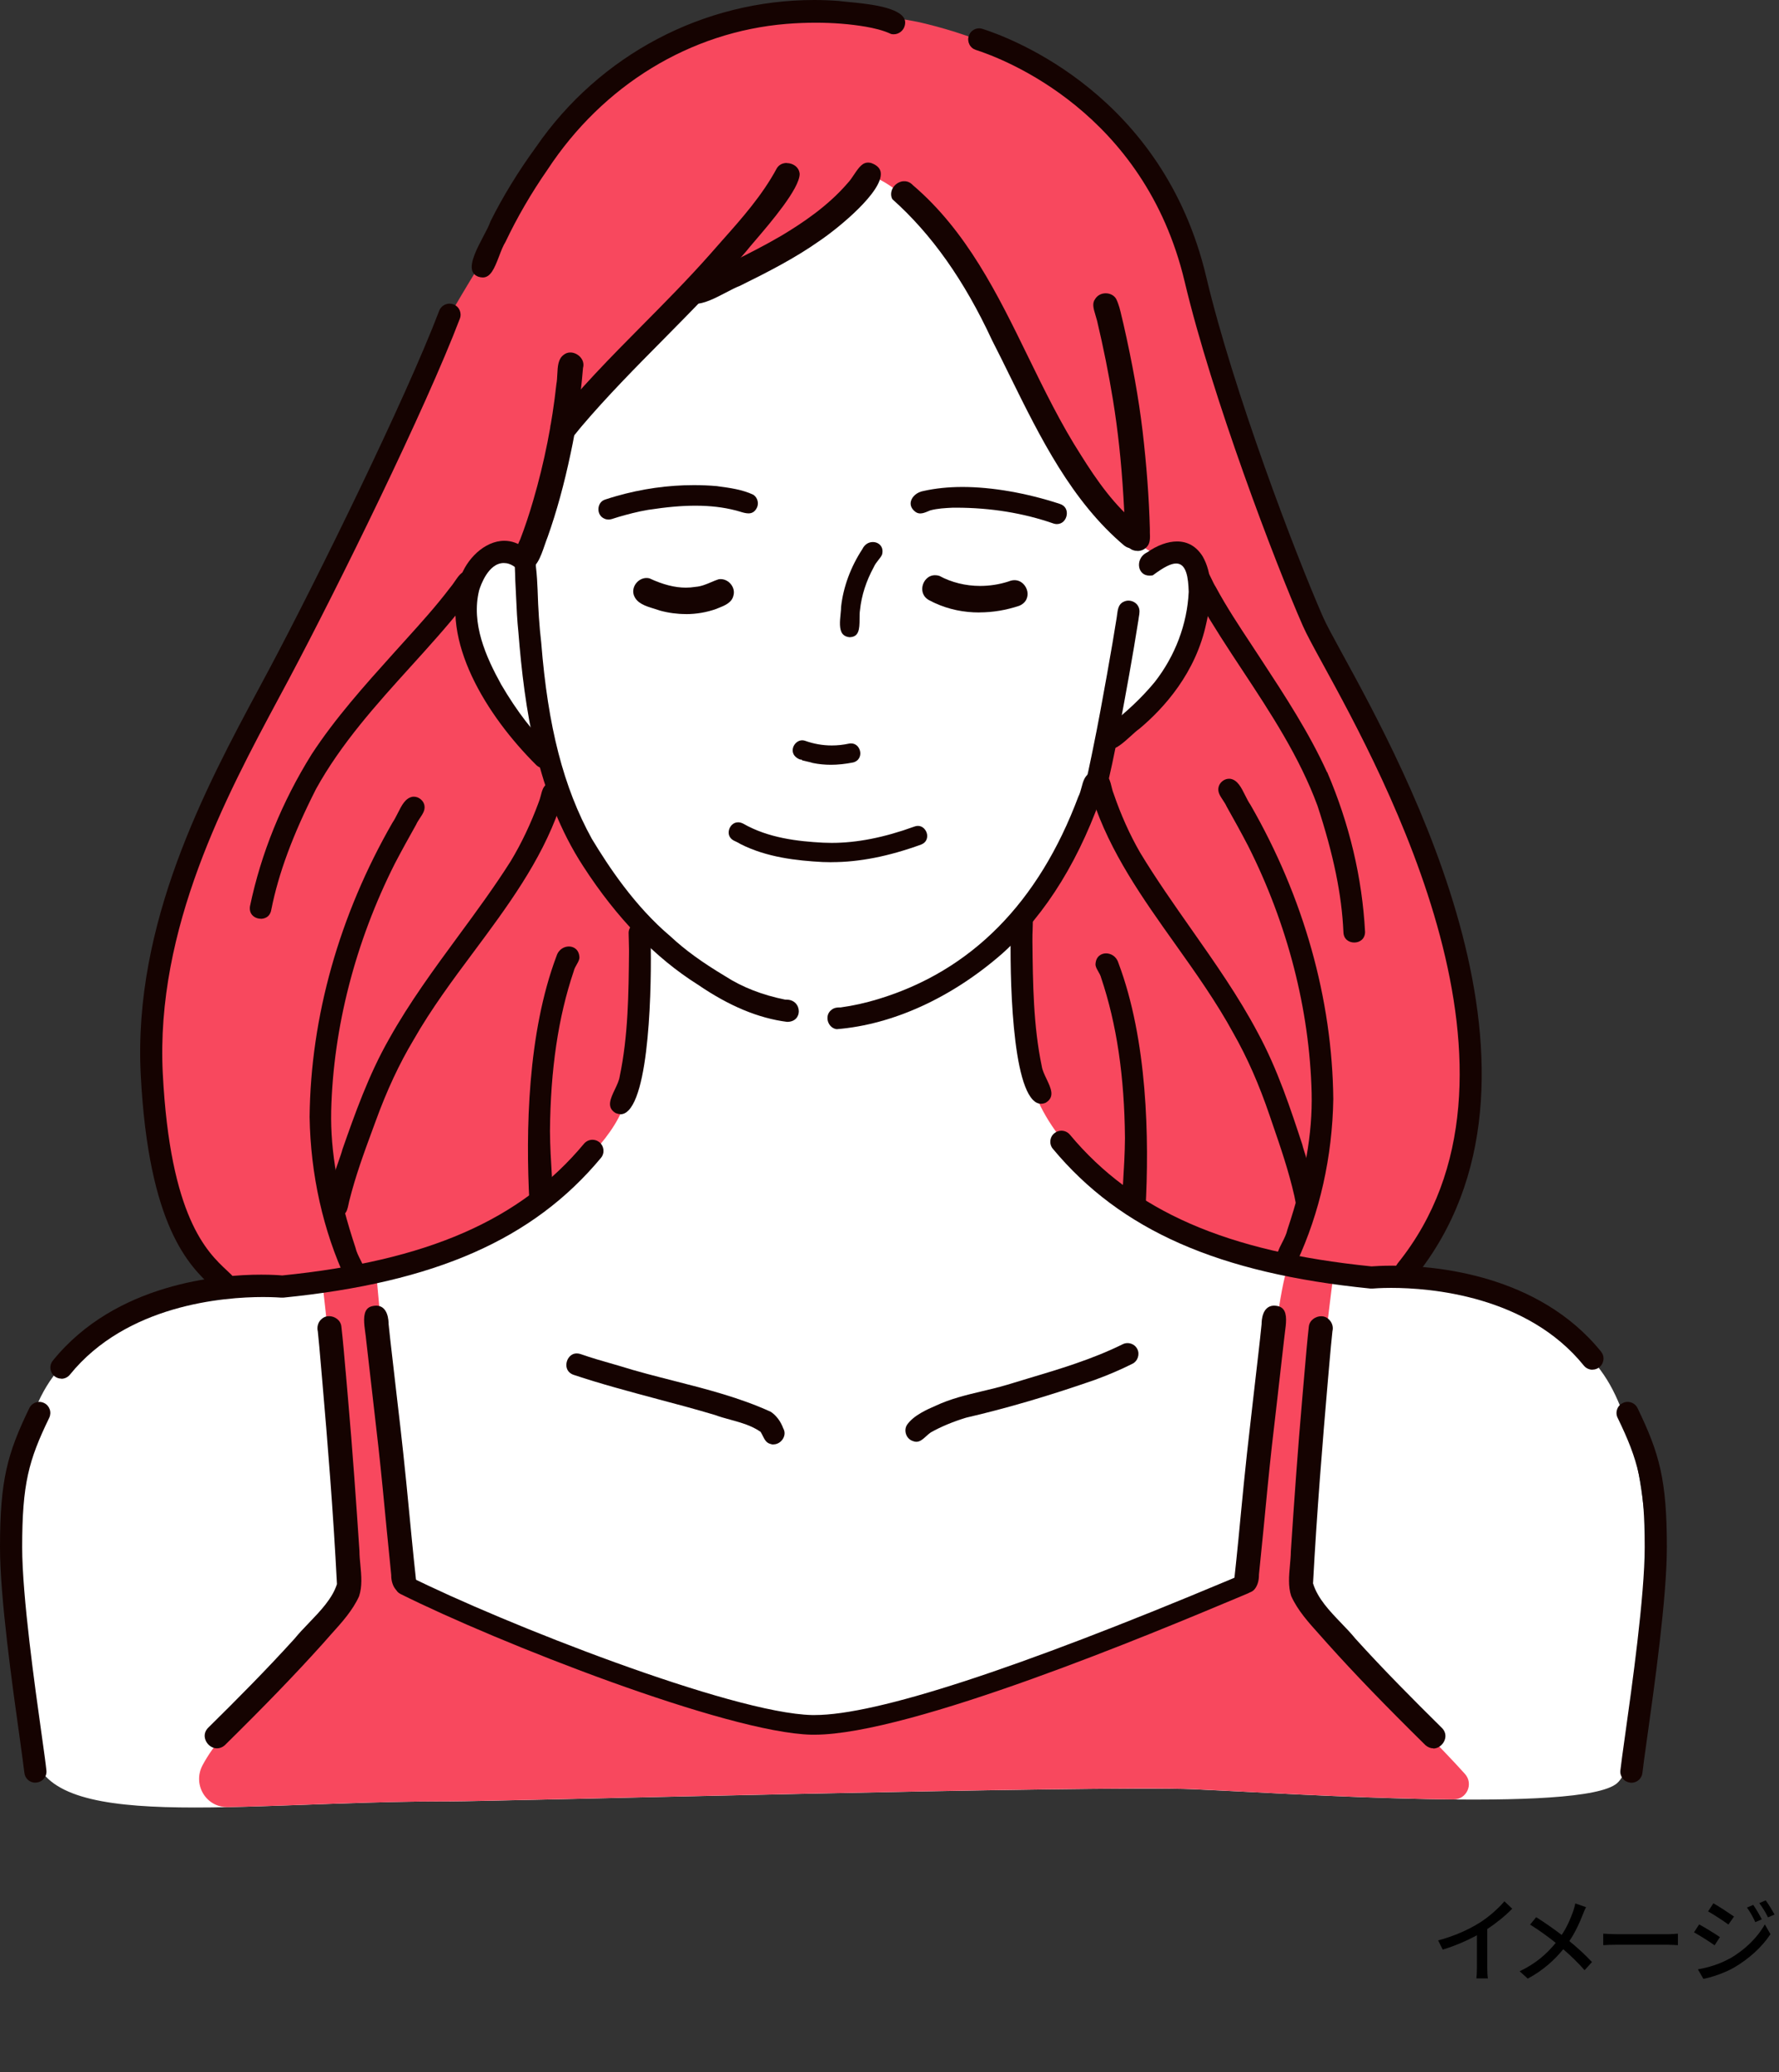 <?xml version="1.0" encoding="UTF-8"?><svg id="b" xmlns="http://www.w3.org/2000/svg" viewBox="0 0 268.74 313.03"><rect x="0" y="0" width="268.74" height="313.03" fill="#333333" stroke="none"/><defs><style>.d{fill:#f8485e;}.e{fill:#fff;}.f{fill:#150301;}</style></defs><g id="c"><path class="e" d="M67.91,272.14c-32.46,0-61.24,4.9-62.87-7.76-1.63-12.66-8.47-51.03,7.45-60.53,15.92-9.49,23.58-9.19,23.58-9.19,0,0-12.55-9.19-12.86-30.31-.31-21.13,13.04-52.62,18.92-62.44,5.88-9.82,23.95-45.65,27.01-52.69,3.06-7.04,13.11-30.49,24.3-37.72,11.19-7.23,26.03-11.25,46.13-6.07,20.1,5.18,33.07,14.39,39.81,34.6,6.74,20.21,12.55,43.18,19.29,57.57,6.74,14.39,23.11,34.92,23.88,64.92.61,23.88-15.36,30.49-15.36,30.49,0,0,26.07.13,35.57,15.44,9.49,15.31,6.74,56.34,1.53,60.94-5.21,4.59-49.91,1.53-64,.92-14.09-.61-105.34,1.84-112.38,1.84Z"/><path class="d" d="M221.31,268.01c-6.86-7.65-22.45-22.28-24.01-25.22-1.84-3.47,3.88-48.38,4.08-49.81.2-1.43-4.7-2.04-6.53-1.84-1.84.2-5.51,39.81-5.92,44.91-.41,5.1-52.06,22.66-63.08,23.88-11.02,1.22-47.16-12.66-56.14-16.54-8.98-3.88-9.19-8.57-9.39-12.04-.2-3.47-3.88-43.28-3.88-43.28l-8.17,1.84s5.51,48.38,4.9,51.03c-.61,2.65-12.04,13.27-19.19,21.03-1.41,1.53-2.53,3.12-3.38,4.71-1.55,2.91.52,6.4,3.82,6.33,9.85-.2,21.41-.87,33.48-.87,7.04,0,98.29-2.45,112.38-1.84,7.73.34,24.69,1.41,39.28,1.55,2.01.02,3.08-2.35,1.74-3.85Z"/><path class="d" d="M190.31,73.35c-1.07-5.36-10.53-33.68-12.47-37.6-1.45-2.98-6.66-15.85-15.31-21.74-7.63-5.2-14.15-8.35-22.89-10.47-3.4-.9-15.12-2.25-19.8-1.9-10.42.77-31.74,8.27-39.47,25.47-2.16,4.04-14.08,22.01-15.82,27.32-1.95,5.67-10.57,23.58-13.17,28.17-4.02,7.4-8.34,17.82-12.55,25.11-1.89,3-17.6,27.23-15.92,53.28.17,5.92,3.65,24.07,7.11,28.72,3.4,5.32,9.81,4.88,24.42,2.61,19.82-3.07,38.92-17.91,40.22-26.95.82-5.72,1.84-5.51,2.25-20.41,2.25-4.78-4.71-9.38-7.35-13.06-1.24-1.79-5.09-16.43-8.37-18.78-2.81-1.92-3.32-3.65-5.31-6.53-2.1-3.57-6.86-11.71-5.72-15.72,3.27-11.43,8.59-3.9,10-6.74,2.17-3.83,4.8-16.44,6.74-22.35,1.84-3.45,19.92-18.84,22.67-19.74,7.93-2.58,19.23-15.08,22-15.47,7.35,2.55,15.43,15.87,18.8,20.8,3.81,4.69,8.53,21.74,19.34,31.74,1.37,1.27,1.96,1.42,2.83,3.11.75,1.32,2.64,1.64,3.81.69,5.23-.86,4.51,7.84,4.54,7.96,1.14,4.01-5.21,12.15-7.31,15.72-1.98,2.88-2.5,4.61-5.31,6.53-3.28,2.35-3.04,7.98-4.49,11.43-.75,2.05-2.63,5.56-3.88,7.35-2.63,3.69-8.21,6.55-5.96,11.33.61,9.8.45,6.69,1.02,15.85,1.12,18.14,27.71,30.4,37.74,31.96,17.76,2.76,20.28,1.04,23.68-4.29,3.46-4.66,5.14-12.25,5.31-18.17,4.29-34.75-19.53-62.32-31.39-95.23Z"/><path class="f" d="M85.17,67.94c.11,0,.22-.04.32-.08-.1.04-.21.06-.32.08Z"/><path class="f" d="M104.98,45.87c-.15-.01-.29-.04-.42-.08-.81-.29-1.12-1.11-1.13-1.73,0-.63.27-1.42,1.08-1.73,2.04-.8,4-1.74,5.81-2.64l.47-.23c2.43-1.22,4.94-2.49,7.33-3.9,3.04-1.83,6.91-4.38,9.95-7.92.34-.36.65-.82.95-1.27.78-1.17,1.32-1.87,2.23-1.8.12,0,.25.03.39.07.86.32,1.33.8,1.41,1.44.34,2.84-6.28,8.31-9.34,10.37-3.66,2.57-7.58,4.58-11.95,6.74-.59.22-1.33.6-2.12,1.02-1.59.83-3.39,1.76-4.67,1.67Z"/><path class="f" d="M79.57,86.06c-.27,0-.57-.07-.9-.2-1.55-.8-1.11-2.1-.2-4.13l.11-.23c.7-1.82,1.34-3.73,1.96-5.86,1.69-5.77,2.87-11.7,3.51-17.63.09-.43.11-.96.14-1.48.06-1.19.11-2.31.97-2.93.3-.24.64-.35,1-.35.6,0,1.24.33,1.62.84.2.26.49.81.29,1.5-.4,4.75-1.01,8.94-1.87,12.92-.98,4.65-2.11,8.77-3.46,12.58-.14.35-.29.78-.45,1.24-.6,1.75-1.28,3.72-2.71,3.72Z"/><path class="f" d="M171.12,82.84c-.43.04-.85-.09-1.26-.39-7.97-6.71-12.72-16.34-17.31-25.66-.89-1.81-1.78-3.62-2.69-5.39-4.19-9.04-9.12-16.01-15.06-21.31-.32-.6-.17-1.22.03-1.61.32-.61.95-1.04,1.62-1.1.38-.03.95.04,1.47.61,8.14,6.95,12.83,16.56,17.36,25.85,2.45,5.01,4.97,10.19,8.01,14.92,2.38,3.8,5.1,7.72,8.79,10.65.91.7.83,1.53.7,1.96-.23.8-.92,1.4-1.68,1.47Z"/><path class="f" d="M171.82,83.23c-.47,0-.91-.16-1.23-.46-.39-.35-.64-.86-.64-1.31-.01-1.87-.09-3.88-.24-6.34-.32-5.34-.84-10.14-1.58-14.69-.64-3.92-1.45-7.95-2.4-11.96-.07-.28-.16-.57-.25-.87-.34-1.1-.51-1.81-.03-2.45.34-.54.93-.84,1.58-.84s1.26.31,1.57.83c.42.85.62,1.72.83,2.64.08.35.16.71.26,1.08,1.37,6,2.32,11.32,2.91,16.25.61,5.23.97,10.06,1.1,14.78v.53c.04.84.06,1.64-.44,2.18-.35.41-.87.64-1.43.64Z"/><path class="f" d="M50.92,183.81c-.53,0-1.02-.24-1.3-.63-.88-.88.67-5.31,1.42-7.44.31-.89.58-1.65.7-2.13,1.84-5.24,3.94-11.23,7.05-16.67,3.04-5.45,6.79-10.56,10.42-15.5,2.69-3.66,5.47-7.44,7.94-11.34,1.63-2.7,3.04-5.68,4.22-8.88.13-.31.23-.68.33-1.05.18-.7.34-1.3.83-1.66.34-.28.7-.33.95-.33.66,0,1.43.41,1.61,1.19.16.61-.08,1.26-.32,1.96-.1.27-.19.54-.27.81-2.79,8.01-7.94,14.93-12.92,21.63-3.17,4.25-6.44,8.65-9.1,13.32-2.15,3.59-4.04,7.63-5.75,12.34l-.42,1.14c-1.34,3.63-2.6,7.07-3.56,10.9l-.1.46c-.14.66-.26,1.24-.72,1.56-.29.23-.63.34-.99.34Z"/><path class="f" d="M53.63,194.14c-.29,0-.99-.08-1.36-.78-3.45-7.39-5.36-15.91-5.5-24.61.15-15.1,4.48-30.49,12.52-44.47.27-.39.53-.9.8-1.43.59-1.18,1.14-2.29,2.24-2.48.05,0,.12-.01.19-.01.79,0,1.53.65,1.61,1.41.08.66-.27,1.19-.67,1.79-.22.34-.45.68-.61,1.04-1.08,1.92-2.17,3.89-3.21,5.88-5.97,11.85-9.3,24.77-9.61,37.36-.13,6.17,1.04,12.74,3.68,20.68.13.6.46,1.26.79,1.91.45.9.93,1.83.74,2.53-.2.8-.97,1.16-1.61,1.16Z"/><path class="f" d="M39.41,138.8c-.52,0-1.01-.21-1.32-.57-.29-.33-.4-.78-.33-1.3,1.67-8,4.81-15.74,9.32-22.98,3.56-5.45,8-10.4,12.3-15.18l1.92-2.13c2.25-2.49,4.58-5.07,6.66-7.81.24-.27.49-.63.73-.98.56-.82,1.04-1.53,1.87-1.63.08-.01.15-.02.22-.02.6,0,1.16.4,1.43,1.01.27.59.19,1.21-.2,1.65-.32.41-.6.8-.89,1.19-.36.48-.71.96-1.08,1.43-2.52,3.18-5.31,6.26-8.01,9.24-5.15,5.69-10.47,11.57-14.28,18.46-3.52,6.94-5.67,12.74-6.77,18.27-.22,1.26-1.26,1.36-1.58,1.36Z"/><path class="f" d="M197.33,183.1c-.38,0-.73-.12-1-.35-.48-.35-.59-.93-.71-1.6l-.09-.46c-.87-3.82-2.05-7.26-3.3-10.89l-.42-1.23c-1.61-4.74-3.41-8.82-5.49-12.47-2.56-4.71-5.74-9.18-8.81-13.5-4.84-6.8-9.84-13.83-12.47-21.94-.06-.23-.15-.51-.24-.78-.23-.7-.45-1.35-.28-1.95.2-.77.96-1.16,1.61-1.16.26,0,.63.06.96.34.49.39.64.99.81,1.69.09.37.18.74.32,1.08,1.09,3.19,2.44,6.21,4.01,8.93,2.4,3.97,5.1,7.81,7.71,11.53,3.52,5.02,7.17,10.2,10.08,15.71,2.99,5.51,4.96,11.55,6.71,16.87.1.44.35,1.21.64,2.11.7,2.14,2.16,6.61,1.32,7.4-.35.44-.82.67-1.34.67Z"/><path class="f" d="M194.55,191.42c-.64,0-1.41-.36-1.61-1.15-.19-.71.28-1.64.74-2.54.33-.64.66-1.31.8-1.96,2.63-7.89,3.8-14.46,3.66-20.63-.31-12.59-3.63-25.51-9.6-37.35-1.04-2-2.13-3.97-3.24-5.94-.14-.32-.36-.66-.58-.99-.4-.61-.75-1.13-.67-1.79.09-.77.82-1.42,1.61-1.42.07,0,.14,0,.21.01,1.08.19,1.63,1.3,2.22,2.48.26.53.52,1.04.82,1.47,8.02,13.94,12.35,29.32,12.5,44.44-.14,8.68-2.05,17.2-5.51,24.62-.36.67-1.07.75-1.35.75h0Z"/><path class="f" d="M169.53,180.63l.13-2.08c.13-2.18.26-4.23.28-6.61-.08-9.35-1.26-17.26-3.59-24.19-.09-.37-.29-.72-.47-1.03-.21-.37-.4-.69-.39-1.06.06-1.2.9-1.63,1.59-1.63.65,0,1.53.37,1.86,1.42,4.4,11.67,4.69,26.54,4.1,37.28l-3.51-2.11Z"/><path class="f" d="M79.98,181.69c-.58-10.74-.3-25.61,4.09-37.26.34-1.07,1.22-1.44,1.87-1.44.7,0,1.53.43,1.59,1.64,0,.36-.18.68-.39,1.05-.18.31-.38.65-.48,1.07-2.33,6.9-3.5,14.81-3.58,24.14.02,2.39.15,4.44.28,6.62l.13,2.08-3.51,2.11Z"/><path class="f" d="M200.46,116.65c-2.7-5.94-6.34-11.51-9.87-16.9l-1.56-2.38c-1.85-2.8-3.76-5.69-5.38-8.7-.22-.34-.41-.73-.59-1.12-.43-.9-.79-1.67-1.61-1.9-.14-.04-.28-.06-.41-.06-.18,0-.35.05-.51.11v4.02c.21.41.43.81.65,1.21,2.02,3.53,4.3,7,6.52,10.36,4.22,6.4,8.59,13.03,11.32,20.43,2.42,7.38,3.67,13.43,3.92,19.08.02,1.1.84,1.59,1.64,1.59s1.61-.5,1.63-1.58c-.43-8.19-2.36-16.32-5.72-24.16Z"/><path class="f" d="M118.86,24.62c-.66,0-1.2.29-1.51.8-2.19,4.08-5.29,7.58-8.3,10.96-.59.67-1.19,1.34-1.77,2.01-3.33,3.77-7.02,7.49-10.31,10.81-4.71,4.75-9.56,9.67-13.79,15.02v6.13c1.39-1.86,2.89-3.77,4.6-5.85,3.92-4.62,8.24-8.99,12.52-13.31,4.17-4.22,8.48-8.58,12.4-13.2.36-.45.85-1.02,1.41-1.68,2.33-2.72,6.65-7.79,6.69-10.01-.07-1.08-1.05-1.66-1.94-1.66Z"/><path class="f" d="M212.43,193.59c-.38,0-.75-.13-1.05-.37-.35-.28-.56-.68-.61-1.12-.05-.45.08-.88.36-1.23,22.79-28.26-1.97-73.5-11.29-90.53-1.38-2.52-2.46-4.5-3.02-5.77-4.19-9.53-13.72-34.57-17.86-52.01-6.08-25.64-27.35-33.67-31.55-35.02-.43-.14-.77-.43-.97-.83-.2-.4-.24-.85-.1-1.27.22-.7.86-1.16,1.58-1.16.17,0,.34.03.52.09,4.5,1.44,27.28,10.04,33.77,37.43,4.09,17.27,13.52,42.02,17.66,51.44.48,1.1,1.57,3.09,2.83,5.4,9.63,17.6,35.22,64.34,11.02,94.34-.32.4-.8.62-1.3.62Z"/><path class="f" d="M33.77,195.42c-.44,0-.85-.17-1.16-.47l-.58-.54c-3.35-3.14-9.59-8.97-10.77-32.06-1.17-22.88,9.84-43.42,17.89-58.42l1.5-2.8c7.31-13.75,20.67-40.96,25.7-54.19.24-.64.88-1.07,1.57-1.07.2,0,.4.04.59.11.41.16.74.47.92.87.18.41.2.86.04,1.28-5.16,13.56-18.34,40.4-25.88,54.57l-1.5,2.8c-7.86,14.66-18.62,34.73-17.5,56.68,1.12,21.75,6.71,26.98,9.72,29.79l.63.6c.31.3.49.72.5,1.17,0,.44-.16.87-.47,1.19-.32.32-.74.51-1.2.51Z"/><path class="f" d="M72.93,41.92c-.22,0-.46-.04-.72-.13-.43-.18-.72-.46-.86-.85-.44-1.25.77-3.53,1.65-5.2.48-.9.88-1.66,1.09-2.29,1.83-3.68,4.16-7.5,6.91-11.28C90.58,8.28,106.28,0,123,0c1.21,0,2.45.05,3.67.14.36.05.89.1,1.5.16,2.51.24,7.17.67,8.32,2.33.25.36.31.76.18,1.25-.19.76-.89,1.3-1.67,1.3-.13,0-.27-.02-.4-.05-1.24-.58-2.62-.88-3.79-1.09-2.4-.41-4.95-.61-7.59-.61-1.43,0-2.92.06-4.42.18-14.55,1.2-27.71,9.24-36.12,22.06-2.44,3.52-4.57,7.19-6.32,10.88-.35.55-.65,1.32-.96,2.14-.74,1.96-1.32,3.23-2.48,3.23Z"/><path class="f" d="M128.33,96.27c-.47-.05-.8-.21-1.04-.49-.55-.68-.42-1.93-.31-3.03.04-.4.08-.78.08-1.1.33-2.97,1.44-5.99,3.22-8.71.32-.66.9-1.05,1.57-1.05.47,0,.92.2,1.18.54.28.35.35.81.22,1.34-.13.3-.35.59-.59.88-.24.31-.5.63-.66,1.02-1.15,2.1-1.86,4.3-2.09,6.52-.06.37-.06.82-.06,1.28,0,1.67-.11,2.77-1.54,2.8Z"/><path class="f" d="M91.87,78.48c-.21,0-.4-.04-.58-.13-.57-.24-.92-.82-.89-1.48.02-.52.29-1.16.99-1.39.56-.19,1.12-.36,1.68-.52,3.87-1.11,7.83-1.67,11.75-1.67,1.16,0,2.33.05,3.48.15l.19.03c1.8.24,3.67.5,5.3,1.27.32.2.57.55.66.96.09.41.02.83-.2,1.17-.29.47-.67.69-1.18.69-.42,0-.89-.14-1.34-.28-.2-.06-.4-.12-.6-.17,0,0,0,0-.01,0-1.86-.48-3.84-.71-6.07-.71-2.06,0-4.26.19-7.15.63-1.62.27-3.19.7-4.37,1.04-.18.05-.36.11-.55.17-.37.13-.76.26-1.12.26Z"/><path class="f" d="M159.67,79.18c-.16,0-.33-.03-.5-.08-4.56-1.59-9.53-2.4-14.76-2.4h-.46c-1.19.06-2.33.11-3.43.41l-.29.12c-.4.17-.81.34-1.21.34-.26,0-.49-.07-.72-.23-.59-.44-.84-1-.7-1.59.18-.76.96-1.41,1.89-1.57,1.78-.4,3.76-.61,5.9-.61,4.46,0,9.68.91,14.69,2.55.93.29,1.16,1.06,1.06,1.69-.1.66-.6,1.36-1.46,1.36Z"/><path class="f" d="M103.59,92.77c-1.29,0-2.58-.17-3.84-.51-.28-.1-.6-.2-.93-.3-1.29-.39-2.62-.8-3.07-2.04-.19-.57-.09-1.2.29-1.73.39-.54,1-.87,1.63-.87.15,0,.3.02.45.06,2.02.94,3.82,1.4,5.49,1.4.48,0,.97-.04,1.45-.12.85-.06,1.63-.39,2.38-.71.36-.15.72-.31,1.1-.43.1-.02.21-.03.33-.03.59,0,1.18.3,1.57.81.38.49.51,1.09.36,1.65-.22,1.1-1.35,1.55-2.35,1.94l-.24.1c-1.45.52-3,.79-4.62.79h0Z"/><path class="f" d="M147.94,92.53c-2.38,0-4.62-.47-6.66-1.4-.26-.11-.49-.23-.73-.36-1.13-.5-1.35-1.47-1.19-2.23.16-.79.83-1.64,1.89-1.64.21,0,.43.03.65.1,1.83.99,3.97,1.52,6.15,1.52,1.45,0,2.89-.22,4.29-.67.32-.13.62-.2.91-.2,1.05,0,1.77.85,1.94,1.69.15.75-.1,1.73-1.25,2.19-1.96.65-3.98.99-5.99.99h0Z"/><path class="f" d="M118.9,154.38c-4.33-.55-8.75-2.39-13.49-5.63-6.42-4.04-12.24-10.04-17.29-17.85-7.03-10.77-8.9-23.93-9.81-35.39-.19-1.79-.27-3.62-.35-5.38-.03-.82-.07-1.64-.12-2.46,0-.26-.01-.63-.03-1.05-.05-1.15-.12-2.74.2-3.43.14-.28.33-.41.61-.41.39,0,.88.24,1.36.49.57.28,1.04,1.56.97,2.27.16,1.31.22,2.58.26,3.55.09,2.93.26,5.55.55,8,1.01,12.74,3.37,21.88,7.64,29.63,2.5,4.14,6.46,10.17,11.9,14.76,2.19,2.04,4.73,3.89,8.25,6,2.57,1.66,5.62,2.85,9.06,3.54,0,0,.18,0,.19,0,1.23,0,1.87.89,1.87,1.77,0,.79-.55,1.59-1.77,1.59h0Z"/><path class="f" d="M165.19,121.83c-.17,0-.34-.03-.5-.09-.43-.14-.74-.4-.92-.77-.26-.55-.23-1.36.09-2.16.4-1.56.72-3.12,1.04-4.67l.2-.98c.78-3.76,1.47-7.61,2.14-11.33l.18-1.04c.43-2.41.85-4.82,1.23-7.24.04-.19.06-.4.09-.61.11-.86.21-1.67.99-2.02.23-.12.48-.18.74-.18.63,0,1.23.36,1.49.89.26.5.18,1.01.08,1.56-.03.19-.06.38-.08.56-.85,5.42-1.86,10.89-2.85,16.19l-.06.3c-.68,3.45-1.38,7.01-2.29,10.46-.19.65-.85,1.12-1.58,1.12Z"/><path class="f" d="M126.45,155.49c-.64-.05-1.18-.52-1.38-1.19-.15-.53-.1-1.26.53-1.73.36-.31.82-.37,1.15-.37.08,0,.15,0,.23,0,1.89-.26,3.77-.68,5.65-1.25,14.09-4.27,24.27-14.57,30.27-30.61.22-.41.35-.91.48-1.39.22-.83.43-1.61,1.09-2.07.24-.16.51-.24.8-.24.53,0,1.07.28,1.4.72.3.4.39.86.25,1.32-3.58,10.82-8.81,19.37-15.55,25.41-7.63,6.66-16.49,10.7-24.93,11.39Z"/><path class="f" d="M82.12,116.06c-.38,0-.74-.15-1.07-.44-7.59-7.53-14.61-18.92-11.53-28.27.89-2.78,3.62-5.65,6.67-5.65,1.1,0,2.14.38,3.09,1.12.82.7,1.53,1.32,1.6,2.64.04.72.06,1.45.1,2.71l.04,1.4c-.14-.19-.34-.46-.51-.72-.89-1.28-2.23-3.21-3.61-3.66-.27-.09-.54-.13-.8-.13-2.35,0-3.51,3.44-3.72,4.12-1.23,5,1,10.01,3.34,14.25,2.4,4.09,4.86,7.28,7.52,9.76.52.48.68,1.11.44,1.74-.26.68-.91,1.15-1.58,1.15Z"/><path class="f" d="M167.46,113.29c-.5,0-.92-.24-1.31-.74-.25-.37-.33-.77-.23-1.17.14-.6.68-1.21,1.44-1.63,2.78-2.14,5.15-4.38,7.06-6.69,3.11-3.96,4.93-8.81,5.15-13.65-.06-2.12-.34-4.28-1.89-4.28-.8,0-1.86.54-3.54,1.79-.14.02-.33.04-.51.04-.93,0-1.4-.63-1.53-1.22-.17-.75.13-1.78,1.19-2.29,1.52-1.07,3.12-1.65,4.51-1.65,1.63,0,2.94.76,3.88,2.26,1.39,2.44,1.57,5.74.55,10.08-1.58,7.5-6.36,12.81-10.1,15.95-.38.26-.83.67-1.31,1.11-1.07.97-2.28,2.08-3.35,2.08Z"/><path class="f" d="M93.72,168.32c-.23,0-.47-.06-.72-.16-1.42-.85-.78-2.18-.11-3.59.31-.65.63-1.32.72-1.93,1.29-6.13,1.35-12.55,1.41-18.76v-.41c0-.45-.01-.91-.03-1.36-.02-.41-.03-.81-.03-1.22.06-1.02.87-1.48,1.64-1.48s1.6.47,1.65,1.51c.2,4.73.21,23.16-3.29,26.82-.39.4-.79.6-1.23.6Z"/><path class="f" d="M157.25,166.75c-.44,0-.85-.2-1.23-.6-3.5-3.64-3.49-22.08-3.29-26.82.05-1.03.89-1.5,1.65-1.5s1.58.46,1.64,1.49c0,.4-.02.8-.03,1.21-.02.45-.04.91-.03,1.36v.47c.07,6.19.13,12.59,1.41,18.72.09.6.41,1.27.72,1.92.67,1.41,1.31,2.74-.13,3.6-.23.1-.47.15-.7.15h0Z"/><path class="f" d="M116.86,218.23c-.17,0-.33-.03-.49-.09-.62-.16-.88-.68-1.15-1.23-.1-.2-.2-.4-.32-.59-1.36-.96-2.99-1.4-4.57-1.84-.81-.22-1.61-.44-2.36-.72-2.91-.87-5.87-1.66-8.74-2.42-4.14-1.11-8.43-2.25-12.56-3.63-.97-.32-1.2-1.13-1.09-1.79.11-.7.64-1.45,1.55-1.45.18,0,.36.03.55.09,1.66.58,3.39,1.08,5.05,1.55l.76.22c2.73.86,5.56,1.58,8.31,2.28,4.91,1.25,9.99,2.55,14.64,4.68.82.55,1.48,1.42,1.88,2.5.28.49.26,1.05-.03,1.55-.31.53-.87.87-1.43.87Z"/><path class="f" d="M138.43,217.82c-.16,0-.32-.03-.49-.1-.5-.15-.88-.52-1.06-1.02-.18-.51-.13-1.04.15-1.46.97-1.41,3.07-2.33,4.32-2.87,2.23-1.05,4.66-1.63,7.01-2.19,1.26-.3,2.53-.6,3.77-.97,1.01-.31,2.03-.61,3.04-.92,4.83-1.44,9.82-2.93,14.41-5.2.23-.12.49-.18.74-.18.63,0,1.2.34,1.48.89.2.38.23.84.09,1.27-.14.42-.42.76-.8.95-1.77.89-3.7,1.72-5.71,2.45-6.95,2.42-13.32,4.29-19.45,5.71-1.96.6-3.75,1.34-5.32,2.22-.25.17-.47.37-.7.58-.47.43-.92.84-1.49.84Z"/><path class="f" d="M125.52,115.54c-.95,0-1.86-.09-2.73-.27-.25-.09-.55-.15-.85-.22-.26-.06-.53-.12-.78-.19,0-.01,0-.02-.01-.04-.02-.07-.1-.05-.17-.07-.01,0-.08,0-.11,0-.34-.13-.64-.32-.86-.6-.31-.41-.35-.95-.11-1.45.26-.52.76-.86,1.29-.86.15,0,.3.03.44.08,1.29.46,2.64.7,4.02.7.86,0,1.71-.09,2.55-.27.13-.03.25-.04.36-.04.84,0,1.31.69,1.39,1.32.07.58-.18,1.34-1.09,1.56-1.15.23-2.29.35-3.36.35Z"/><path class="f" d="M125.64,130.26c-.46,0-.92-.01-1.39-.03-3.92-.21-8.43-.7-12.42-2.73-.36-.23-.62-.33-.75-.4-.76-.3-1.12-.9-.98-1.62.12-.62.63-1.25,1.4-1.25.27,0,.54.08.82.23,3.78,2.15,8.21,2.65,12.04,2.85.42.02.85.03,1.27.03,3.81,0,7.9-.8,12.48-2.46.19-.07.37-.11.55-.11.75,0,1.26.63,1.38,1.25.1.56-.08,1.27-.91,1.58-4.91,1.78-9.33,2.65-13.5,2.65Z"/><path class="f" d="M240.56,206.93c-.51,0-.98-.23-1.3-.62-8.56-10.59-23.21-11.74-29.1-11.74-1.63,0-2.66.09-2.8.1h-.35c-22.92-2.29-37.72-8.8-47.96-21.11-.29-.34-.42-.77-.38-1.22.04-.45.25-.85.6-1.13.3-.25.68-.39,1.06-.39.5,0,.97.22,1.29.6,9.62,11.55,23.67,17.69,45.56,19.9.45-.03,1.59-.11,3.2-.11,6.31,0,22,1.26,31.48,12.99.28.35.41.78.36,1.23-.05.44-.26.84-.61,1.12-.3.24-.66.37-1.05.37Z"/><path class="f" d="M9.28,208.28c-.39,0-.75-.13-1.05-.37-.35-.28-.56-.68-.61-1.12-.05-.44.08-.88.36-1.23,9.48-11.73,25.17-12.99,31.47-12.99,1.63,0,2.77.08,3.18.12,21.92-2.21,35.97-8.35,45.59-19.9.32-.38.79-.6,1.28-.6.39,0,.77.14,1.07.39.34.28.55.69.59,1.13.04.44-.09.88-.38,1.22-10.24,12.31-25.04,18.82-47.97,21.11h-.33c-.07,0-1.09-.09-2.75-.09-5.92,0-20.6,1.14-29.17,11.73-.32.39-.79.62-1.3.62Z"/><path class="f" d="M5.34,269.32c-.86,0-1.57-.64-1.66-1.5-.1-.92-.36-2.76-.69-5.16-1.12-7.97-2.99-21.31-2.99-28.9,0-10.17,1.11-14.17,4.43-21.03.28-.57.86-.94,1.5-.94.25,0,.5.06.73.17.4.19.7.53.85.95.15.42.12.88-.07,1.28-3.12,6.44-4.09,9.98-4.09,19.57,0,7.34,1.92,21.06,2.96,28.43.36,2.55.61,4.37.7,5.28.05.44-.08.88-.36,1.22-.28.35-.68.56-1.13.61h-.18Z"/><path class="f" d="M246.26,269.31c-.44-.05-.84-.26-1.12-.61-.28-.35-.41-.78-.36-1.23.1-.92.35-2.76.69-5.16,1.05-7.47,2.98-21.21,2.98-28.55,0-9.58-.97-13.13-4.09-19.57-.2-.4-.22-.86-.07-1.28.14-.42.45-.76.85-.95.23-.11.47-.17.73-.17.64,0,1.23.37,1.5.94,3.32,6.86,4.43,10.86,4.43,21.03,0,7.59-1.88,20.95-3,28.93l-.05.35c-.31,2.22-.55,3.92-.64,4.79-.09.85-.8,1.5-1.66,1.5-.06,0-.12,0-.18-.01Z"/><path class="f" d="M188.14,240.64c-.47-.02-.93-.25-1.26-.63-.32-.37-.48-.84-.44-1.28.23-2.09.44-4.18.65-6.28l.35-3.66c.3-3.1.6-6.2.94-9.3.28-2.56.57-5.11.87-7.66l.87-7.56c.16-1.41.32-2.82.46-4.23,0-.61.11-2.68,1.79-2.79.68,0,1.15.17,1.46.52.65.74.45,2.23.27,3.55-.05.39-.1.76-.13,1.1-.27,2.42-.55,4.85-.83,7.28l-.11.99c-.32,2.74-.62,5.35-.92,7.97-.46,4.19-.86,8.38-1.26,12.56l-.04.39c-.2,2.09-.41,4.18-.63,6.27.02.94-.26,1.8-.73,2.29-.3.31-.68.46-1.13.47h0s-.18,0-.18,0Z"/><path class="f" d="M216.52,264.13c-.41,0-.81-.16-1.18-.47-6.11-6.02-10.66-10.73-14.76-15.3-.42-.48-.85-.96-1.29-1.45-1.6-1.78-3.26-3.61-4.24-5.79-.48-1.44-.33-3.07-.19-4.64.07-.74.13-1.44.14-2.14.48-7.3,1.03-15.16,1.74-23.27.12-1.27.23-2.54.33-3.81.21-2.44.4-4.63.64-6.81.09-1,1.03-1.6,1.87-1.6.43,0,.82.15,1.12.44.52.45.75,1.17.58,1.82-.16,1.5-.29,2.96-.42,4.41,0,0-.2,2.36-.29,3.32-.77,8.94-1.64,19.55-2.22,30.37.7,2.29,2.52,4.19,4.29,6.03.73.76,1.49,1.55,2.11,2.32,4.3,4.75,8.77,9.24,12.96,13.38.61.55.79,1.25.52,1.96-.29.74-.99,1.26-1.72,1.26Z"/><path class="f" d="M60.96,240.65c-.45,0-.82-.16-1.13-.47-.46-.47-.75-1.35-.73-2.24-.22-2.14-.43-4.23-.63-6.32l-.04-.39c-.4-4.19-.8-8.38-1.26-12.57-.29-2.56-.59-5.13-.88-7.69-.35-3.03-.67-5.8-.98-8.56-.03-.32-.07-.69-.13-1.07-.18-1.33-.38-2.82.27-3.57.3-.35.79-.51,1.48-.52,1.71.11,1.77,2.31,1.77,2.75.16,1.56.33,3.09.51,4.61l.83,7.21c.3,2.55.6,5.11.87,7.67.32,2.94.61,5.9.89,8.84l.4,4.12c.21,2.09.41,4.19.65,6.28.05.44-.11.9-.43,1.27-.33.39-.79.62-1.26.64,0,0-.18,0-.19,0h0Z"/><path class="f" d="M32.76,264.13c-.73,0-1.44-.52-1.72-1.26-.27-.7-.09-1.41.51-1.95,4.18-4.12,8.64-8.6,12.96-13.37.63-.78,1.39-1.57,2.12-2.33,1.77-1.84,3.59-3.74,4.27-5.9-.55-10.82-1.42-21.49-2.2-30.5-.09-.96-.27-3.12-.27-3.12-.13-1.53-.26-3.04-.42-4.55-.17-.68.04-1.42.55-1.86.31-.3.7-.45,1.14-.45.85,0,1.78.59,1.87,1.59.25,2.21.44,4.42.63,6.64l.02.18c.11,1.27.22,2.54.33,3.81.72,8.18,1.29,16.36,1.75,23.29,0,.68.07,1.38.14,2.09.15,1.6.3,3.23-.2,4.72-.97,2.15-2.63,3.98-4.23,5.75-.44.49-.87.97-1.29,1.46-4.13,4.59-8.69,9.31-14.78,15.31-.35.3-.75.45-1.16.45Z"/><path class="f" d="M122.58,262.07c-12.73-.29-47.44-13.94-62.1-21.27-.36-.18-.62-.48-.74-.86-.13-.38-.1-.78.08-1.13.25-.51.76-.82,1.33-.82.23,0,.46.05.66.16,14.08,7.04,48.73,20.68,60.85,20.95h.41c9.27,0,30.3-6.85,62.5-20.36l1.81-.76c.18-.08.37-.11.57-.11.6,0,1.14.36,1.37.91.15.37.15.77,0,1.14-.15.37-.44.65-.8.8l-1.81.76c-12.14,5.09-49.09,20.59-63.68,20.59h-.45Z"/><path d="M223.37,290.57c1.46-.9,2.94-2.2,3.89-3.33l1.18,1.12c-1.06,1.08-2.38,2.16-3.77,3.07v5.81c0,.57.03,1.34.1,1.65h-1.74c.04-.31.08-1.08.08-1.65v-4.87c-1.47.8-3.32,1.61-5.17,2.17l-.69-1.39c2.45-.66,4.55-1.61,6.11-2.58Z"/><path d="M239.09,289.27c-.45,1.16-1.12,2.66-2.02,3.98,1.25,1.02,2.45,2.12,3.42,3.17l-1.12,1.23c-1.01-1.16-2.06-2.16-3.22-3.17-1.27,1.55-2.96,3.15-5.36,4.44l-1.23-1.11c2.38-1.13,4.08-2.59,5.45-4.29-1.02-.83-2.48-1.9-3.87-2.76l.92-1.12c1.18.74,2.73,1.82,3.85,2.68.83-1.22,1.34-2.47,1.75-3.61.11-.31.24-.81.31-1.15l1.62.57c-.15.28-.39.83-.5,1.13Z"/><path d="M244.28,292.21h7.62c.67,0,1.22-.06,1.57-.08v1.74c-.31-.01-.95-.07-1.57-.07h-7.62c-.77,0-1.61.03-2.09.07v-1.74c.46.03,1.33.08,2.09.08Z"/><path d="M259.82,292.64l-.81,1.25c-.73-.53-2.23-1.48-3.11-1.96l.78-1.2c.88.48,2.48,1.46,3.14,1.92ZM261.24,295.93c2.34-1.33,4.24-3.21,5.36-5.2l.85,1.48c-1.26,1.91-3.21,3.7-5.48,5.03-1.41.81-3.38,1.48-4.65,1.72l-.83-1.44c1.55-.27,3.26-.78,4.73-1.6ZM261.94,289.55l-.84,1.2c-.71-.52-2.21-1.5-3.07-1.99l.8-1.22c.87.49,2.44,1.53,3.11,2ZM266.14,289.97l-.98.42c-.36-.8-.77-1.53-1.26-2.2l.95-.41c.38.55.97,1.53,1.29,2.19ZM268.06,289.24l-.98.43c-.39-.8-.83-1.5-1.32-2.16l.97-.41c.39.52.98,1.48,1.33,2.13Z"/></g></svg>